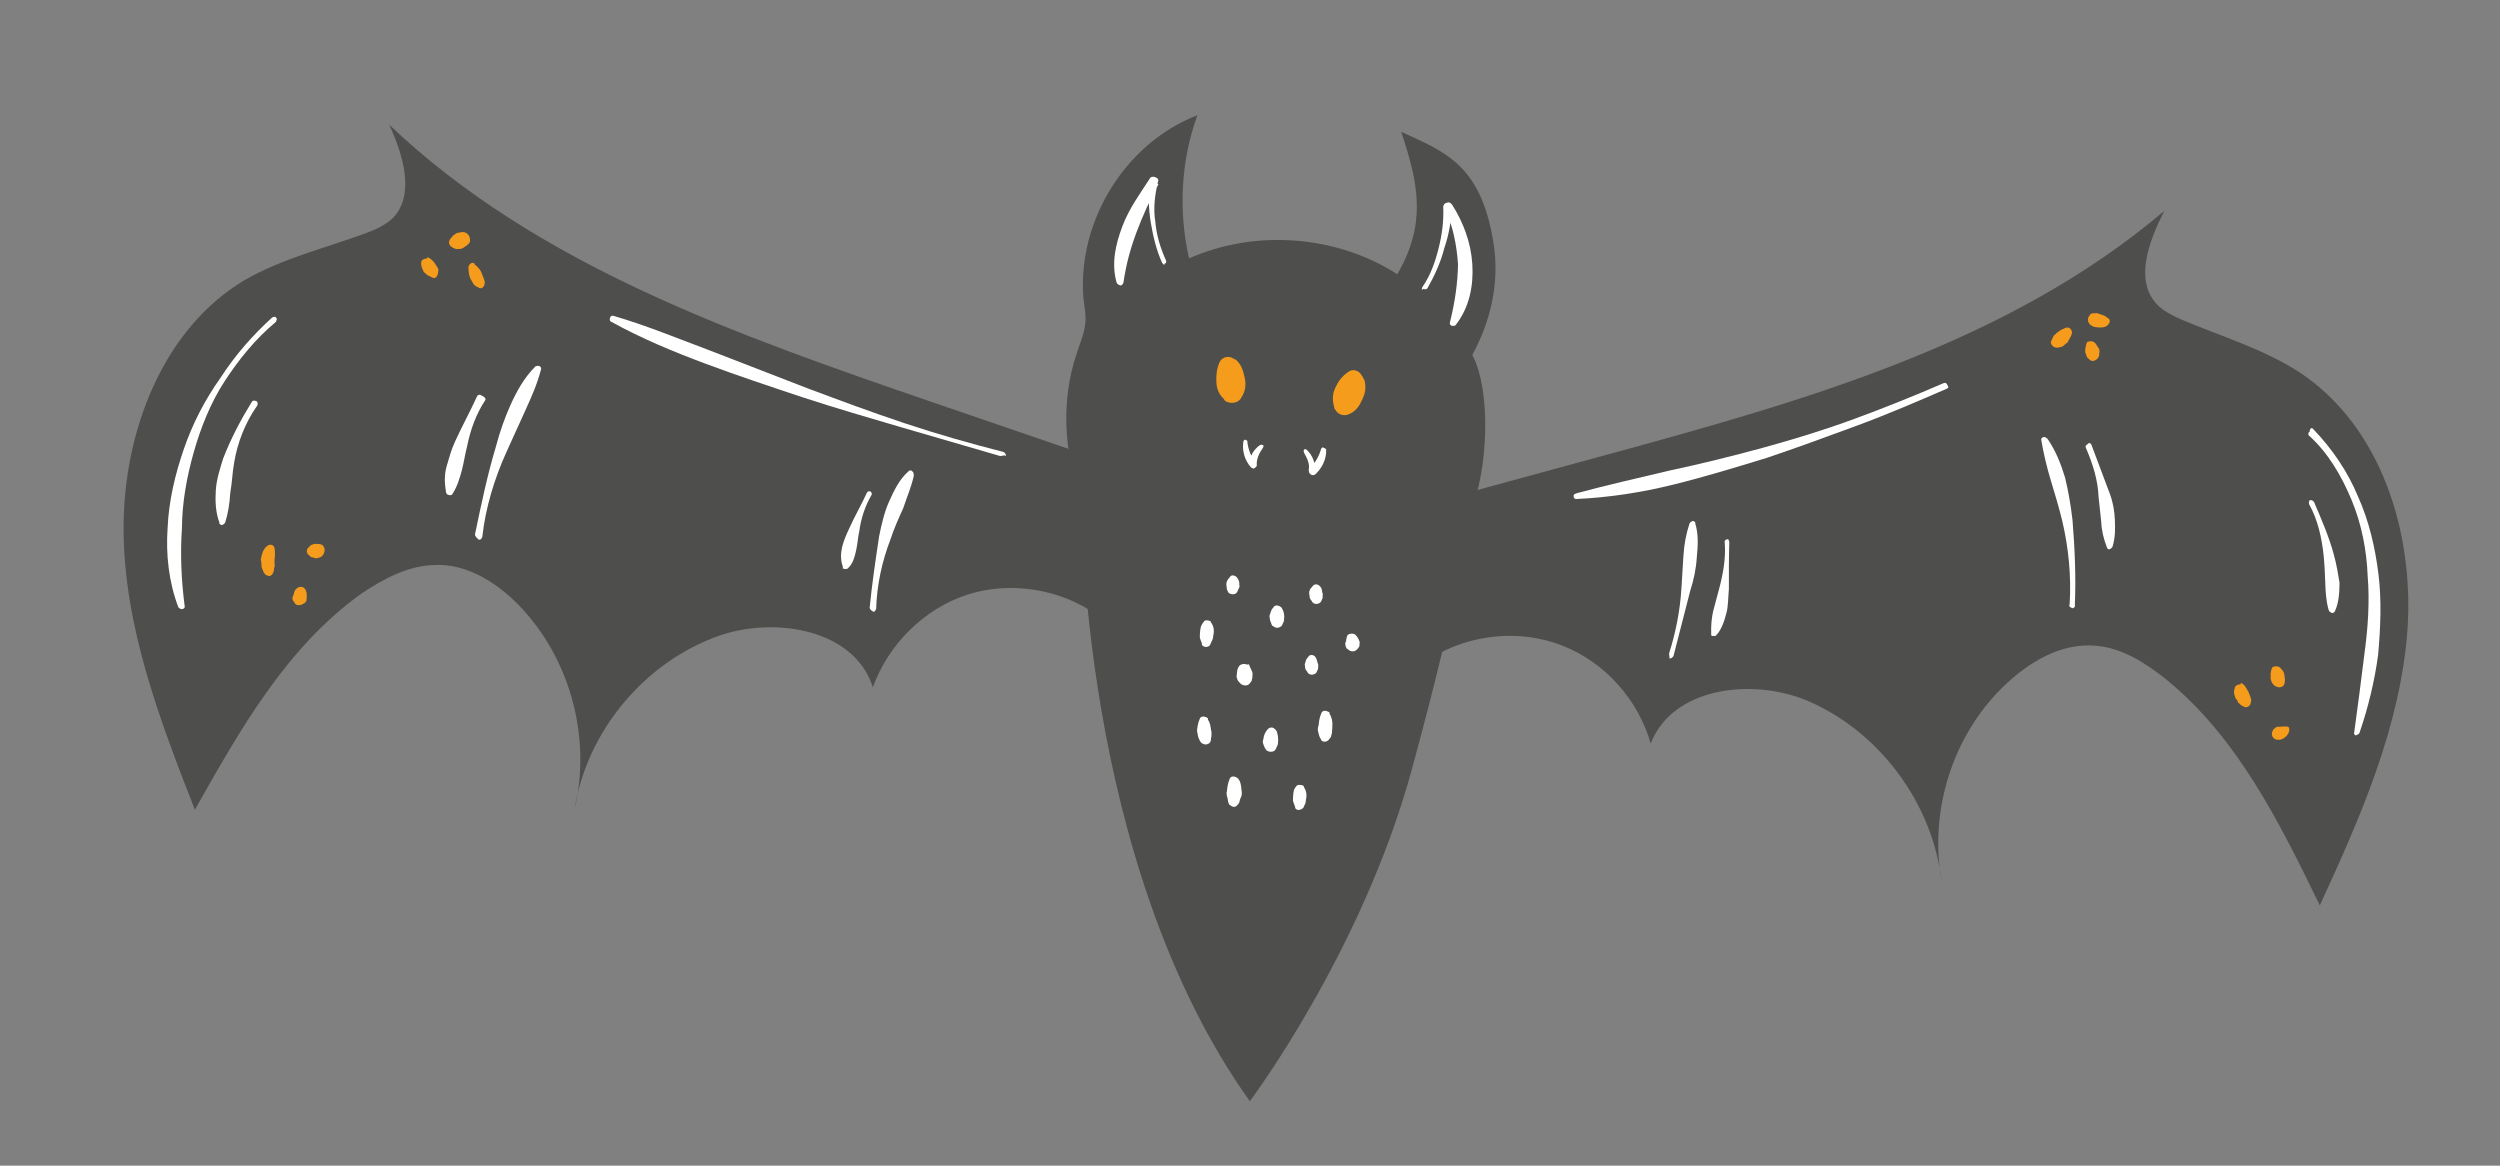 <svg width="163" height="76" viewBox="0 0 163 76" fill="none" xmlns="http://www.w3.org/2000/svg">
<rect x="0" y="0" width="163" height="76" fill="#808080" stroke="none"/>
<g clip-path="url(#clip0_518_9433)">
<path d="M81.489 71.799C70.322 56.169 70.507 32.519 70.507 32.519C69.332 29.514 69.181 26.067 70.196 23.064C70.363 22.502 70.64 21.899 70.732 21.302C70.858 20.63 70.689 20.004 70.63 19.338C70.28 14.339 73.417 9.299 78.072 7.512C76.982 10.48 76.831 13.789 77.526 16.847C81.88 14.921 87.164 15.341 91.108 17.884C92.968 14.63 92.553 12.157 91.359 8.596C94.223 9.912 96.588 10.725 97.391 15.932C97.772 18.481 97.185 20.95 95.995 23.142C97.263 25.55 96.987 30.719 95.92 33.241C95.92 33.241 95.274 38.421 92.026 50.258C88.779 62.094 81.489 71.799 81.489 71.799Z" fill="#4E4E4D"/>
<path d="M71.566 40.129C69.17 38.39 65.85 37.868 63.059 38.776C60.268 39.685 57.931 41.989 56.91 44.807C55.71 41.06 50.634 40.188 46.962 41.423C42.081 43.105 38.259 47.648 37.463 52.76C38.538 48.233 37.261 43.264 34.179 39.839C32.675 38.144 30.512 36.694 28.253 36.843C26.584 36.898 25.015 37.729 23.563 38.704C18.667 42.206 15.652 47.576 12.706 52.796C10.396 46.896 8.08 40.811 8.057 34.501C8.035 28.192 10.596 21.426 15.985 18.242C18.462 16.824 21.224 16.177 23.865 15.199C24.525 14.954 25.11 14.675 25.578 14.252C27.088 12.754 26.295 10.108 25.377 8.134C35.033 17.318 48.1 21.861 60.714 26.197C63.868 27.28 66.946 28.33 70.1 29.413C70.1 29.413 73.398 30.381 73.544 34.831C73.656 39.355 71.566 40.129 71.566 40.129Z" fill="#4E4E4D"/>
<path d="M93.3 42.902C95.846 41.334 99.102 41.004 101.885 42.1C104.667 43.196 106.827 45.649 107.625 48.481C109.027 44.834 114.165 44.182 117.777 45.659C122.52 47.656 126.015 52.366 126.592 57.469C125.773 52.894 127.283 48.019 130.591 44.792C132.245 43.178 134.393 41.883 136.664 42.105C138.339 42.235 139.893 43.223 141.228 44.293C145.881 48.074 148.625 53.626 151.253 59.032C153.885 53.304 156.511 47.39 156.969 41.027C157.393 34.74 155.273 27.832 149.96 24.296C147.57 22.741 144.834 21.94 142.236 20.838C141.633 20.561 141.03 20.284 140.607 19.815C139.144 18.23 140.136 15.674 141.112 13.748C130.93 22.398 117.616 26.141 104.778 29.644C101.54 30.53 98.413 31.376 95.176 32.262C95.176 32.262 91.823 33.004 91.413 37.471C91.305 42.077 93.3 42.902 93.3 42.902Z" fill="#4E4E4D"/>
<path d="M88.952 24.748C89.083 25.265 89.022 25.601 88.85 25.978C88.678 26.355 88.507 26.732 88.032 26.97C87.668 27.167 87.255 27.068 87.055 26.702C86.98 26.667 87.014 26.592 86.973 26.482C86.842 25.965 86.903 25.629 87.075 25.252C87.247 24.874 87.494 24.532 87.893 24.26C88.182 24.028 88.594 24.127 88.794 24.492C88.911 24.638 88.877 24.713 88.952 24.748Z" fill="#F59C1C"/>
<path d="M80.592 23.462C80.977 23.822 81.066 24.228 81.156 24.634C81.245 25.04 81.225 25.487 80.943 25.905C80.772 26.282 80.29 26.334 79.988 26.194C79.912 26.159 79.837 26.124 79.796 26.014C79.411 25.654 79.321 25.248 79.307 24.877C79.293 24.506 79.314 24.059 79.52 23.606C79.657 23.305 80.097 23.143 80.441 23.392C80.441 23.392 80.516 23.427 80.592 23.462Z" fill="#F59C1C"/>
<path d="M86.465 29.359C86.485 29.916 86.211 30.519 85.743 30.943C85.634 30.983 85.524 31.024 85.407 30.879C85.331 30.844 85.365 30.768 85.324 30.658C85.42 30.246 85.221 29.881 85.021 29.515C84.98 29.405 85.014 29.329 85.014 29.329C85.049 29.254 85.124 29.289 85.2 29.324C85.585 29.683 85.791 30.235 85.737 30.757L85.359 30.583C85.681 30.275 85.997 29.782 86.128 29.295C86.162 29.22 86.197 29.144 86.272 29.179C86.423 29.249 86.499 29.284 86.465 29.359Z" fill="white"/>
<path d="M81.327 28.82C81.382 29.302 81.588 29.853 81.898 30.178L81.458 30.34C81.437 29.784 81.753 29.291 82.151 29.018C82.261 28.978 82.337 29.012 82.337 29.012C82.412 29.047 82.378 29.123 82.344 29.198C82.097 29.54 81.925 29.917 81.939 30.288C81.98 30.399 81.836 30.515 81.726 30.555C81.65 30.52 81.575 30.485 81.575 30.485C81.149 30.015 80.977 29.389 81.066 28.791C81.1 28.716 81.135 28.64 81.21 28.675C81.286 28.71 81.361 28.745 81.327 28.82Z" fill="white"/>
<path d="M86.043 38.204C86.236 38.385 86.167 38.535 86.25 38.756C86.216 38.831 86.257 38.942 86.223 39.017C86.189 39.092 86.155 39.168 86.121 39.243C85.942 39.434 85.681 39.404 85.564 39.258C85.523 39.148 85.447 39.113 85.406 39.002C85.365 38.892 85.399 38.817 85.357 38.706C85.35 38.521 85.418 38.37 85.562 38.255C85.631 38.104 85.85 38.024 86.043 38.204Z" fill="white"/>
<path d="M83.561 39.62C83.719 39.876 83.726 40.062 83.734 40.248C83.7 40.323 83.741 40.433 83.707 40.509C83.673 40.584 83.638 40.659 83.57 40.81C83.426 40.925 83.206 41.006 83.014 40.825L82.938 40.79C82.897 40.679 82.855 40.569 82.814 40.459C82.772 40.348 82.806 40.273 82.765 40.163C82.833 40.012 82.86 39.751 83.004 39.636C83.107 39.41 83.368 39.44 83.561 39.62C83.485 39.585 83.485 39.585 83.561 39.62Z" fill="white"/>
<path d="M80.64 37.641C80.757 37.787 80.799 37.897 80.806 38.083C80.772 38.158 80.848 38.193 80.813 38.268C80.779 38.344 80.745 38.419 80.711 38.494L80.677 38.57C80.574 38.795 80.313 38.766 80.162 38.695C80.086 38.66 80.045 38.55 80.003 38.439C79.962 38.329 79.996 38.254 79.954 38.143C79.947 37.958 80.016 37.807 80.194 37.616C80.262 37.465 80.523 37.496 80.64 37.641Z" fill="white"/>
<path d="M78.991 40.626C79.15 40.882 79.157 41.068 79.13 41.329C79.096 41.405 79.103 41.59 79.069 41.666C79.035 41.741 78.966 41.892 78.898 42.043C78.83 42.193 78.534 42.239 78.417 42.093C78.341 42.058 78.341 42.058 78.375 41.983C78.334 41.872 78.292 41.762 78.251 41.651C78.209 41.541 78.243 41.465 78.236 41.279C78.263 41.018 78.255 40.833 78.468 40.566C78.536 40.416 78.722 40.41 78.949 40.516C78.915 40.591 78.991 40.626 78.991 40.626Z" fill="white"/>
<path d="M81.465 43.404C81.547 43.625 81.665 43.77 81.672 43.956C81.638 44.031 81.679 44.142 81.645 44.217C81.611 44.292 81.652 44.403 81.508 44.518C81.44 44.669 81.22 44.749 80.993 44.644L80.918 44.608C80.801 44.463 80.725 44.428 80.684 44.318C80.642 44.207 80.601 44.097 80.635 44.022C80.662 43.761 80.655 43.575 80.833 43.384C80.977 43.269 81.162 43.264 81.313 43.334C81.423 43.294 81.423 43.294 81.465 43.404Z" fill="white"/>
<path d="M85.751 42.818C85.868 42.963 85.875 43.149 85.958 43.37C85.924 43.445 85.965 43.555 85.931 43.63C85.897 43.706 85.862 43.781 85.828 43.856C85.65 44.047 85.389 44.017 85.272 43.872C85.231 43.761 85.155 43.726 85.114 43.616C85.072 43.505 85.106 43.43 85.065 43.32C85.133 43.169 85.126 42.983 85.27 42.868C85.372 42.642 85.633 42.672 85.751 42.818Z" fill="white"/>
<path d="M88.339 41.359C88.531 41.539 88.573 41.649 88.656 41.87C88.621 41.945 88.663 42.056 88.629 42.131C88.594 42.206 88.56 42.282 88.416 42.397C88.272 42.512 88.012 42.482 87.895 42.337L87.819 42.302C87.778 42.191 87.702 42.156 87.736 42.081C87.695 41.971 87.695 41.971 87.729 41.895C87.797 41.745 87.756 41.635 87.858 41.409C88.002 41.294 88.188 41.288 88.339 41.359Z" fill="white"/>
<path d="M86.686 46.534C86.845 46.79 86.894 47.086 86.867 47.347C86.874 47.533 86.84 47.608 86.847 47.794C86.779 47.945 86.82 48.055 86.676 48.171C86.608 48.321 86.388 48.402 86.237 48.332C86.161 48.297 86.161 48.297 86.119 48.186C86.002 48.041 85.995 47.855 85.953 47.744C85.912 47.634 85.904 47.448 85.973 47.297C85.999 47.036 86.026 46.775 86.163 46.474C86.231 46.323 86.417 46.318 86.569 46.388C86.644 46.423 86.72 46.458 86.686 46.534Z" fill="white"/>
<path d="M83.242 47.689C83.325 47.91 83.332 48.096 83.34 48.281C83.305 48.357 83.347 48.467 83.313 48.542C83.278 48.618 83.244 48.693 83.176 48.844C83.108 48.994 82.888 49.075 82.661 48.969L82.585 48.934C82.468 48.789 82.427 48.678 82.385 48.568C82.344 48.458 82.302 48.347 82.37 48.196C82.397 47.935 82.5 47.709 82.678 47.519C82.822 47.403 83.008 47.398 83.125 47.544C83.201 47.579 83.242 47.689 83.242 47.689Z" fill="white"/>
<path d="M78.756 46.907C78.914 47.163 78.921 47.349 78.97 47.645C79.012 47.755 78.978 47.831 78.985 48.016C78.951 48.092 78.958 48.277 78.924 48.352C78.855 48.503 78.636 48.584 78.484 48.513C78.409 48.478 78.409 48.478 78.333 48.443C78.216 48.298 78.174 48.187 78.133 48.077C78.092 47.966 78.084 47.781 78.043 47.67C78.07 47.409 78.097 47.148 78.233 46.847C78.302 46.696 78.487 46.691 78.638 46.761C78.714 46.797 78.79 46.832 78.756 46.907Z" fill="white"/>
<path d="M80.785 50.851C80.944 51.107 80.917 51.368 80.966 51.664C80.973 51.85 80.939 51.925 80.87 52.076C80.802 52.227 80.844 52.337 80.699 52.453C80.631 52.603 80.411 52.684 80.218 52.503C80.142 52.468 80.142 52.468 80.101 52.358C80.059 52.247 80.052 52.061 80.011 51.951C79.969 51.84 79.962 51.655 79.996 51.579C80.023 51.318 80.05 51.057 80.186 50.756C80.255 50.605 80.441 50.6 80.592 50.67C80.743 50.74 80.785 50.851 80.785 50.851Z" fill="white"/>
<path d="M85.03 51.341C85.188 51.597 85.196 51.782 85.169 52.044C85.135 52.119 85.142 52.305 85.108 52.38C85.074 52.455 85.005 52.606 84.971 52.681C84.827 52.797 84.607 52.877 84.49 52.732C84.49 52.732 84.414 52.697 84.448 52.621C84.407 52.511 84.365 52.4 84.324 52.29C84.282 52.179 84.316 52.104 84.309 51.918C84.336 51.657 84.329 51.471 84.507 51.281C84.575 51.13 84.837 51.16 84.988 51.23C84.988 51.23 84.988 51.23 85.03 51.341Z" fill="white"/>
<path d="M30.978 34.8C31.377 32.886 31.776 30.973 32.33 29.13C32.586 28.153 32.919 27.212 33.295 26.382C33.706 25.477 34.195 24.607 34.883 23.919C34.917 23.844 35.107 23.84 35.185 23.875C35.262 23.911 35.306 24.022 35.272 24.098C35.016 25.074 34.64 25.904 34.229 26.81C33.818 27.715 33.441 28.545 33.03 29.451C32.242 31.186 31.654 33.104 31.445 35.014C31.411 35.089 31.342 35.24 31.187 35.169C30.988 34.986 30.944 34.875 30.978 34.8Z" fill="white"/>
<path d="M56.706 39.593C56.86 38.023 57.09 36.487 57.321 34.952C57.474 34.202 57.662 33.377 57.97 32.698C58.278 32.019 58.62 31.265 59.237 30.728C59.271 30.652 59.459 30.648 59.502 30.759C59.579 30.794 59.545 30.869 59.588 30.98C59.434 31.73 59.126 32.409 58.895 33.124C58.587 33.803 58.279 34.482 58.049 35.196C57.51 36.589 57.168 38.165 57.126 39.695C57.092 39.771 57.024 39.922 56.947 39.886C56.792 39.815 56.672 39.669 56.706 39.593Z" fill="white"/>
<path d="M108.84 42.553C109.268 41.201 109.542 39.777 109.63 38.358C109.673 37.649 109.717 36.939 109.76 36.23C109.804 35.521 109.924 34.847 110.155 34.133C110.189 34.057 110.334 33.942 110.411 33.977C110.488 34.012 110.565 34.048 110.53 34.123C110.751 34.863 110.707 35.573 110.63 36.358C110.586 37.067 110.432 37.816 110.2 38.531L109.112 42.77C109.078 42.846 108.933 42.961 108.856 42.926C108.848 42.74 108.805 42.629 108.84 42.553Z" fill="white"/>
<path d="M134.942 39.392C135.053 37.53 134.867 35.713 134.462 33.977C134.238 33.053 133.98 32.205 133.723 31.356C133.465 30.508 133.241 29.584 133.093 28.696C133.052 28.586 133.196 28.47 133.272 28.506C133.382 28.465 133.423 28.576 133.499 28.611C134.053 29.415 134.387 30.298 134.644 31.146C134.868 32.07 135.016 32.958 135.129 33.922C135.281 35.814 135.356 37.671 135.28 39.457C135.322 39.568 135.177 39.683 135.102 39.648C134.95 39.577 134.874 39.542 134.942 39.392Z" fill="white"/>
<path d="M150.842 27.996C152.083 29.297 153.069 30.755 153.725 32.334C154.457 33.947 154.858 35.682 155.074 37.423C155.29 39.164 155.209 40.951 155.053 42.703C154.821 44.419 154.404 46.142 153.834 47.794C153.8 47.87 153.69 47.91 153.58 47.951C153.504 47.916 153.463 47.806 153.497 47.73C153.729 46.013 153.961 44.296 154.158 42.655C154.39 40.938 154.512 39.261 154.372 37.556C154.308 35.885 153.982 34.184 153.326 32.606C152.67 31.027 151.794 29.529 150.56 28.413C150.484 28.378 150.477 28.193 150.587 28.152C150.615 27.891 150.725 27.851 150.842 27.996Z" fill="white"/>
<path d="M150.887 32.759C151.376 33.897 151.866 35.034 152.17 36.177C152.343 36.804 152.44 37.396 152.537 37.987C152.524 38.62 152.511 39.252 152.236 39.855C152.202 39.93 152.058 40.046 151.94 39.901C151.865 39.866 151.865 39.866 151.823 39.755C151.651 39.129 151.629 38.572 151.608 38.015C151.587 37.458 151.566 36.901 151.503 36.234C151.385 35.086 151.115 33.867 150.556 32.88C150.515 32.77 150.549 32.695 150.584 32.62C150.694 32.579 150.845 32.649 150.887 32.759Z" fill="white"/>
<path d="M17.983 20.991C16.641 22.108 15.571 23.441 14.654 24.844C13.737 26.247 13.092 27.867 12.634 29.481C12.176 31.095 11.871 32.779 11.864 34.417C11.746 36.096 11.816 37.77 12.039 39.514C12.081 39.624 11.935 39.74 11.859 39.705C11.748 39.745 11.706 39.635 11.63 39.599C10.998 37.941 10.809 36.122 10.927 34.443C11.002 32.654 11.418 30.929 11.987 29.275C12.556 27.621 13.354 26.072 14.382 24.628C15.334 23.15 16.48 21.852 17.745 20.699C17.856 20.659 17.967 20.619 18.009 20.729C18.086 20.764 18.051 20.84 17.983 20.991Z" fill="white"/>
<path d="M16.767 26.452C15.988 27.554 15.48 28.871 15.27 30.143C15.148 30.817 15.137 31.45 15.015 32.123C14.969 32.832 14.881 33.43 14.683 34.069C14.649 34.144 14.503 34.26 14.427 34.225C14.35 34.19 14.274 34.155 14.308 34.079C14.056 33.416 14.025 32.672 14.07 31.964C14.116 31.255 14.349 30.541 14.547 29.902C15.055 28.585 15.716 27.338 16.419 26.201C16.453 26.126 16.564 26.085 16.717 26.156C16.794 26.191 16.836 26.301 16.767 26.452Z" fill="white"/>
<path d="M31.646 26.078C31.046 26.988 30.675 28.004 30.458 29.09C30.329 29.577 30.241 30.176 30.112 30.663C29.982 31.151 29.818 31.714 29.501 32.207C29.466 32.283 29.355 32.323 29.202 32.253C29.125 32.218 29.125 32.218 29.083 32.107C28.983 31.514 28.959 30.956 29.123 30.393C29.287 29.829 29.417 29.342 29.657 28.814C30.139 27.758 30.663 26.812 31.109 25.831C31.144 25.756 31.255 25.716 31.331 25.751C31.638 25.892 31.68 26.002 31.646 26.078Z" fill="white"/>
<path d="M56.829 32.263C56.409 32.982 56.141 33.772 56.027 34.631C55.931 35.044 55.912 35.491 55.816 35.903C55.721 36.315 55.626 36.728 55.301 37.035C55.266 37.11 55.079 37.115 55.003 37.081C54.926 37.045 54.926 37.045 54.961 36.97C54.793 36.528 54.812 36.081 54.907 35.668C55.003 35.256 55.175 34.879 55.381 34.426C55.759 33.596 56.179 32.877 56.523 32.123C56.558 32.047 56.669 32.007 56.745 32.042C56.821 32.077 56.863 32.187 56.829 32.263Z" fill="white"/>
<path d="M112.75 35.316C112.719 36.396 112.721 37.401 112.724 38.405C112.67 38.928 112.692 39.485 112.562 39.973C112.432 40.46 112.268 41.023 111.91 41.406C111.875 41.481 111.689 41.486 111.613 41.451C111.537 41.416 111.571 41.341 111.571 41.341C111.549 40.783 111.603 40.261 111.698 39.849C111.828 39.361 111.958 38.874 112.088 38.386C112.348 37.411 112.532 36.401 112.453 35.362C112.412 35.251 112.556 35.136 112.632 35.171C112.667 35.095 112.709 35.206 112.75 35.316Z" fill="white"/>
<path d="M136.363 29.005C136.777 30.108 137.15 31.1 137.564 32.203C137.771 32.754 137.868 33.346 137.889 33.902C137.91 34.459 137.931 35.016 137.733 35.654C137.698 35.729 137.554 35.845 137.478 35.81C137.403 35.775 137.403 35.775 137.361 35.665C137.154 35.114 137.023 34.597 137.002 34.04L136.828 32.41C136.785 31.297 136.447 30.229 135.999 29.202C135.957 29.092 135.991 29.016 136.101 28.976C136.17 28.825 136.322 28.895 136.363 29.005Z" fill="white"/>
<path d="M30.642 15.76C30.54 15.986 30.32 16.066 30.176 16.181C30.067 16.221 29.957 16.261 29.881 16.226C29.772 16.267 29.696 16.231 29.545 16.161C29.394 16.091 29.201 15.911 29.304 15.685L29.338 15.61C29.372 15.534 29.516 15.419 29.55 15.344C29.66 15.304 29.694 15.229 29.804 15.188C29.989 15.183 30.133 15.068 30.36 15.173C30.586 15.278 30.669 15.499 30.642 15.76Z" fill="#F59C1C"/>
<path d="M31.031 17.302C31.223 17.483 31.34 17.628 31.423 17.849C31.464 17.959 31.506 18.069 31.547 18.18C31.588 18.29 31.63 18.4 31.596 18.475C31.603 18.661 31.425 18.851 31.274 18.781L31.198 18.746C31.047 18.676 30.972 18.641 30.855 18.495C30.814 18.385 30.697 18.24 30.655 18.13C30.573 17.909 30.524 17.613 30.551 17.353C30.619 17.202 30.763 17.087 30.914 17.157C30.955 17.267 30.955 17.267 31.031 17.302Z" fill="#F59C1C"/>
<path d="M27.895 16.774C28.122 16.879 28.238 17.024 28.355 17.169C28.397 17.28 28.472 17.315 28.513 17.425C28.555 17.535 28.63 17.57 28.562 17.721C28.569 17.906 28.467 18.132 28.282 18.137L28.206 18.102C28.055 18.031 27.98 17.996 27.904 17.961C27.829 17.926 27.712 17.781 27.636 17.746C27.554 17.525 27.437 17.38 27.464 17.12C27.456 16.934 27.676 16.854 27.861 16.849C27.82 16.739 27.895 16.774 27.895 16.774Z" fill="#F59C1C"/>
<path d="M137.434 21.186C137.256 21.377 136.996 21.347 136.811 21.352C136.735 21.317 136.626 21.357 136.475 21.287C136.399 21.252 136.248 21.182 136.207 21.072C136.09 20.926 136.117 20.666 136.261 20.551C136.261 20.551 136.261 20.551 136.295 20.476C136.405 20.436 136.514 20.395 136.59 20.43C136.699 20.39 136.775 20.425 136.85 20.46C137.001 20.531 137.186 20.526 137.378 20.706C137.605 20.811 137.612 20.996 137.434 21.186Z" fill="#F59C1C"/>
<path d="M136.6 22.361C136.717 22.506 136.759 22.617 136.876 22.762C136.842 22.837 136.917 22.872 136.883 22.948C136.849 23.023 136.89 23.133 136.856 23.209L136.822 23.284C136.754 23.434 136.5 23.59 136.349 23.52C136.198 23.45 136.156 23.339 136.081 23.304C136.039 23.194 135.998 23.083 135.956 22.973C135.949 22.788 135.976 22.527 136.079 22.301C136.188 22.261 136.408 22.18 136.6 22.361C136.525 22.326 136.525 22.326 136.6 22.361Z" fill="#F59C1C"/>
<path d="M135.097 21.671C135.07 21.932 134.892 22.123 134.789 22.349C134.679 22.389 134.645 22.465 134.501 22.58C134.391 22.62 134.281 22.66 134.096 22.666C133.91 22.671 133.717 22.49 133.71 22.304L133.744 22.229C133.778 22.154 133.847 22.003 133.881 21.927C133.915 21.852 134.025 21.812 134.059 21.737C134.203 21.621 134.347 21.506 134.567 21.425C134.821 21.269 135.048 21.375 135.097 21.671C135.131 21.596 135.056 21.561 135.097 21.671Z" fill="#F59C1C"/>
<path d="M149.214 47.782C149.112 48.008 149.002 48.048 148.858 48.163C148.749 48.203 148.749 48.203 148.639 48.243C148.563 48.208 148.454 48.248 148.378 48.213C148.151 48.108 148.068 47.887 148.171 47.662C148.205 47.586 148.239 47.511 148.349 47.471C148.383 47.396 148.493 47.356 148.568 47.391C148.754 47.386 148.863 47.345 149.124 47.375C149.234 47.335 149.317 47.556 149.214 47.782Z" fill="#F59C1C"/>
<path d="M146.137 44.539C146.364 44.644 146.447 44.865 146.605 45.12C146.646 45.231 146.688 45.341 146.729 45.451C146.771 45.562 146.812 45.672 146.744 45.822C146.751 46.008 146.497 46.163 146.346 46.093C146.271 46.058 146.271 46.058 146.195 46.023C146.044 45.953 146.003 45.843 145.927 45.807C145.886 45.697 145.844 45.587 145.769 45.552C145.686 45.331 145.603 45.111 145.706 44.885C145.699 44.699 145.918 44.619 146.103 44.614C146.062 44.504 146.137 44.539 146.137 44.539Z" fill="#F59C1C"/>
<path d="M148.62 43.493C148.813 43.674 148.929 43.819 148.937 44.005C148.978 44.115 148.944 44.19 148.985 44.301C148.951 44.376 148.993 44.486 148.924 44.637C148.856 44.787 148.636 44.868 148.41 44.762L148.334 44.727C148.259 44.692 148.142 44.547 148.1 44.436C148.059 44.326 148.018 44.216 148.052 44.141C148.044 43.955 148.037 43.769 148.14 43.544C148.174 43.468 148.393 43.388 148.62 43.493Z" fill="#F59C1C"/>
<path d="M21.101 36.115C20.999 36.341 20.814 36.346 20.704 36.386C20.594 36.426 20.519 36.391 20.443 36.356C20.368 36.321 20.258 36.361 20.217 36.251C19.99 36.145 19.942 35.85 20.085 35.734C20.119 35.659 20.229 35.619 20.263 35.544C20.373 35.504 20.373 35.504 20.483 35.464C20.668 35.458 20.853 35.453 21.004 35.523C21.197 35.704 21.204 35.889 21.101 36.115Z" fill="#F59C1C"/>
<path d="M17.901 35.738C17.95 36.034 17.923 36.295 17.896 36.556L17.91 36.928C17.842 37.078 17.884 37.189 17.815 37.34C17.747 37.49 17.603 37.606 17.451 37.536C17.376 37.501 17.3 37.465 17.3 37.465C17.183 37.32 17.141 37.209 17.058 36.989C17.05 36.803 17.043 36.617 17.002 36.506C17.063 36.17 17.124 35.833 17.412 35.602C17.556 35.487 17.742 35.481 17.859 35.627C17.859 35.627 17.859 35.627 17.901 35.738Z" fill="#F59C1C"/>
<path d="M19.873 38.382C19.99 38.527 19.997 38.713 20.005 38.899C19.97 38.974 20.012 39.084 19.978 39.16C19.944 39.235 19.909 39.31 19.799 39.35C19.655 39.466 19.36 39.511 19.243 39.366C19.202 39.255 19.126 39.22 19.085 39.11C19.043 38.999 19.078 38.924 19.112 38.849C19.18 38.698 19.173 38.513 19.317 38.397C19.495 38.206 19.756 38.236 19.873 38.382Z" fill="#F59C1C"/>
<path d="M75.768 17.134C75.401 16.327 75.178 15.403 75.032 14.515C74.886 13.627 74.85 12.698 74.999 11.764L75.531 12.009C74.974 13.029 74.493 14.085 74.089 15.175C73.684 16.266 73.424 17.24 73.246 18.436C73.212 18.511 73.144 18.662 72.992 18.592C72.916 18.557 72.84 18.522 72.798 18.412C72.451 17.157 72.739 15.922 73.178 14.756C73.617 13.59 74.325 12.639 74.958 11.654C75.026 11.503 75.213 11.497 75.365 11.567C75.516 11.637 75.558 11.748 75.489 11.898C75.298 12.722 75.182 13.581 75.328 14.469C75.399 15.323 75.656 16.17 76.022 16.978C76.064 17.088 76.03 17.163 75.919 17.204C75.961 17.314 75.885 17.279 75.768 17.134Z" fill="white"/>
<path d="M92.738 18.718C93.267 17.959 93.569 17.095 93.795 16.196C94.021 15.297 94.136 14.438 94.101 13.51C94.094 13.324 94.238 13.208 94.424 13.203C94.534 13.162 94.576 13.272 94.651 13.307C95.404 14.475 95.902 15.799 95.994 17.209C96.086 18.619 95.805 20.04 94.918 21.182C94.884 21.257 94.698 21.263 94.622 21.228C94.546 21.193 94.505 21.083 94.539 21.007C94.861 19.697 95.038 18.501 95.064 17.236C94.979 16.012 94.743 14.717 94.177 13.544L94.693 13.418C94.619 14.387 94.469 15.321 94.167 16.185C93.941 17.084 93.529 17.988 93.075 18.783C93.041 18.858 92.931 18.898 92.779 18.829C92.71 18.979 92.669 18.869 92.738 18.718C92.703 18.794 92.703 18.794 92.738 18.718Z" fill="white"/>
<path d="M65.213 29.734C63.04 29.098 60.943 28.497 58.77 27.861C56.598 27.226 54.425 26.59 52.362 25.914C50.224 25.203 48.085 24.492 45.98 23.706C43.876 22.92 41.806 22.059 39.838 20.972C39.762 20.937 39.721 20.827 39.789 20.677C39.823 20.602 39.933 20.561 40.008 20.596C42.181 21.231 44.251 22.093 46.355 22.879L52.635 25.312C54.739 26.098 56.844 26.884 58.982 27.595C61.121 28.306 63.218 28.907 65.425 29.467C65.5 29.502 65.617 29.647 65.583 29.722C65.432 29.652 65.398 29.728 65.213 29.734Z" fill="white"/>
<path d="M126.928 25.345C124.992 26.183 123.055 27.021 121.077 27.749C119.099 28.477 117.121 29.206 115.178 29.858C113.158 30.476 111.139 31.094 109.079 31.602C107.018 32.11 104.951 32.432 102.8 32.534C102.69 32.575 102.574 32.43 102.608 32.354C102.567 32.244 102.676 32.204 102.786 32.163C104.771 31.621 106.907 31.148 108.858 30.68C110.884 30.248 112.945 29.74 114.93 29.197C116.915 28.655 118.934 28.037 120.912 27.309C122.89 26.58 124.792 25.817 126.729 24.979C126.839 24.939 126.914 24.974 126.955 25.084C127.072 25.229 127.038 25.304 126.928 25.345Z" fill="white"/>
</g>
<defs>
<clipPath id="clip0_518_9433">
<rect width="163" height="76" fill="white"/>
</clipPath>
</defs>
</svg>

